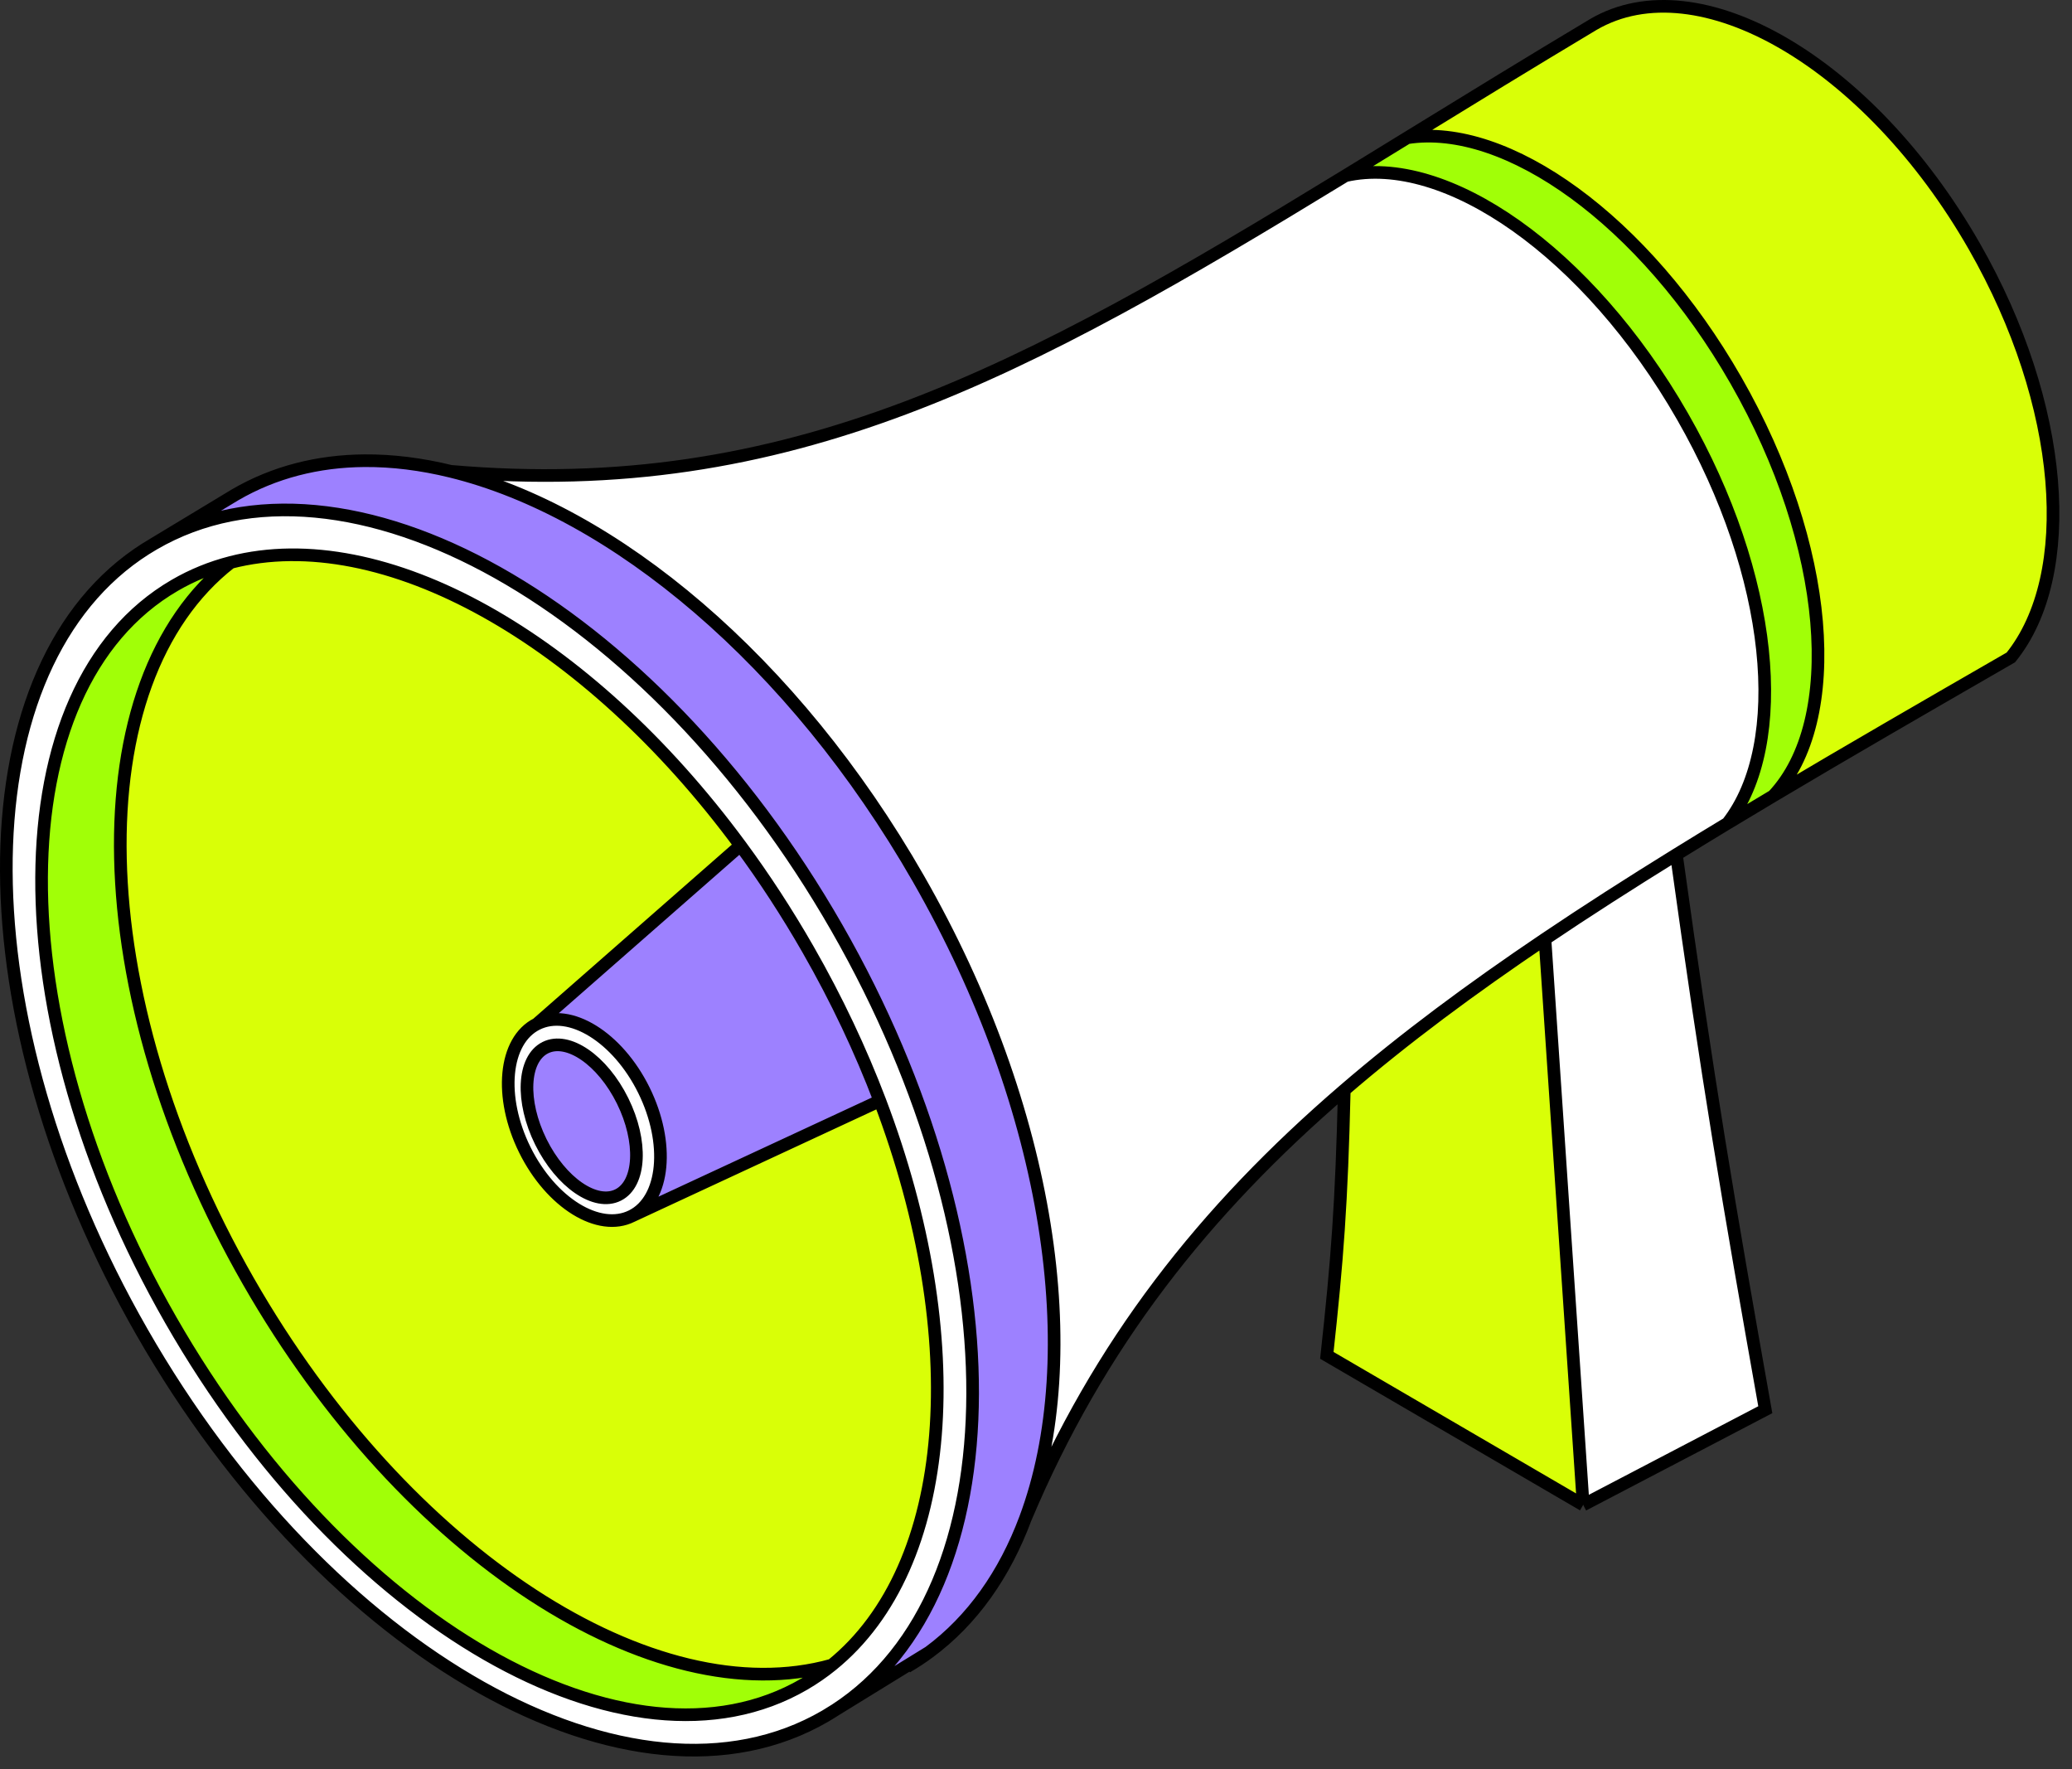 <svg width="82" height="70" viewBox="0 0 82 70" fill="none" xmlns="http://www.w3.org/2000/svg">
<rect x="0" y="0" width="82" height="70" fill="#333333" stroke="none"/>
<path d="M17.838 18.649C24.278 20.223 31.396 26.129 36.346 34.767C41.589 43.917 42.981 53.656 40.58 60.083C43.486 53.178 47.65 47.908 53.2 43.134C55.587 41.08 58.231 39.119 61.142 37.158C62.789 36.048 64.523 34.939 66.343 33.813C67.006 33.403 67.681 32.991 68.367 32.576C70.823 29.434 70.197 22.778 66.587 16.479C62.856 9.966 57.202 6.046 53.248 6.951C40.536 14.72 31.248 19.815 17.838 18.649Z" fill="white"/>
<path d="M33.12 36.715C40.326 49.289 40.258 62.978 33.066 67.652L36.77 65.373C38.485 64.105 39.756 62.289 40.58 60.083C42.981 53.656 41.589 43.917 36.346 34.767C31.396 26.129 24.278 20.223 17.838 18.649C16.672 18.364 15.529 18.221 14.425 18.229C12.585 18.243 10.854 18.678 9.309 19.576L6.083 21.524C13.677 17.106 25.782 23.908 33.12 36.715Z" fill="#9D81FF"/>
<path d="M68.696 15.044C65.069 8.714 59.626 4.834 55.693 5.451C54.863 5.961 54.049 6.461 53.248 6.951C57.202 6.046 62.856 9.966 66.587 16.479C70.197 22.778 70.823 29.434 68.367 32.576C68.961 32.217 69.564 31.855 70.176 31.491C72.975 28.515 72.445 21.588 68.696 15.044Z" fill="#A1FF07"/>
<path d="M78.127 9.734C73.966 2.471 67.222 -1.455 63.064 0.964C60.552 2.466 58.192 3.916 55.945 5.296L55.693 5.451C59.626 4.834 65.069 8.714 68.696 15.044C72.445 21.588 72.975 28.515 70.176 31.491C73.107 29.746 76.239 27.939 79.58 26.013C82.216 22.752 81.731 16.023 78.127 9.734Z" fill="#D9FF07"/>
<path d="M61.142 37.158L61.898 48.352L62.655 59.545L69.862 55.779C68.394 47.52 67.592 42.817 66.343 33.813C64.523 34.939 62.789 36.048 61.142 37.158Z" fill="white"/>
<path d="M62.655 59.545L61.898 48.352L61.142 37.158C58.231 39.119 55.587 41.08 53.2 43.134C53.095 47.616 52.922 49.863 52.51 53.628L62.655 59.545Z" fill="#D9FF07"/>
<path d="M25.481 43.134C26.518 45.232 26.305 47.462 25.005 48.115L34.82 43.556C34.062 41.562 33.115 39.55 31.978 37.566C31.144 36.111 30.247 34.737 29.301 33.455L21.247 40.517C22.547 39.864 24.443 41.036 25.481 43.134Z" fill="#9D81FF"/>
<path d="M24.639 43.556C25.435 45.166 25.356 46.834 24.463 47.283C23.57 47.731 22.201 46.79 21.404 45.181C20.608 43.571 20.687 41.903 21.58 41.454C22.474 41.006 23.843 41.947 24.639 43.556Z" fill="#9D81FF"/>
<path d="M9.131 22.254C3.091 26.949 3.298 39.296 9.832 50.7C16.061 61.571 25.902 67.852 32.92 65.884C37.751 61.976 38.392 52.96 34.82 43.556L25.005 48.115C23.704 48.768 21.809 47.597 20.771 45.499C19.733 43.401 19.946 41.17 21.247 40.517L29.301 33.455C23.225 25.214 15.15 20.704 9.131 22.254Z" fill="#D9FF07"/>
<path fill-rule="evenodd" clip-rule="evenodd" d="M33.12 36.715C40.326 49.289 40.258 62.978 33.066 67.652C32.933 67.739 32.797 67.822 32.659 67.903C25.066 72.32 12.96 65.519 5.622 52.711C-1.503 40.278 -1.516 26.755 5.437 21.934C5.646 21.79 5.861 21.653 6.083 21.524C13.677 17.106 25.782 23.908 33.12 36.715ZM25.481 43.134C26.518 45.232 26.305 47.462 25.005 48.115C23.704 48.768 21.809 47.597 20.771 45.499C19.733 43.401 19.946 41.17 21.247 40.517C22.547 39.864 24.443 41.036 25.481 43.134ZM32.92 65.884C37.751 61.976 38.392 52.96 34.82 43.556C34.062 41.562 33.115 39.55 31.978 37.566C31.144 36.111 30.247 34.737 29.301 33.455C23.225 25.214 15.15 20.704 9.131 22.254C8.355 22.454 7.612 22.755 6.913 23.162C-0.051 27.213 -0.119 40.229 6.761 52.235C13.64 64.241 24.862 70.689 31.826 66.639C32.212 66.414 32.577 66.162 32.92 65.884ZM24.463 47.283C25.356 46.834 25.435 45.166 24.639 43.556C23.843 41.947 22.474 41.006 21.58 41.454C20.687 41.903 20.608 43.571 21.404 45.181C22.201 46.79 23.57 47.731 24.463 47.283Z" fill="white"/>
<path d="M6.761 52.235C13.64 64.241 24.862 70.689 31.826 66.639C32.212 66.414 32.577 66.162 32.92 65.884C25.902 67.852 16.061 61.571 9.832 50.7C3.298 39.296 3.091 26.949 9.131 22.254C8.355 22.454 7.612 22.755 6.913 23.162C-0.051 27.213 -0.119 40.229 6.761 52.235Z" fill="#A1FF07"/>
<path d="M32.659 67.903C25.066 72.32 12.96 65.519 5.622 52.711C-1.503 40.278 -1.516 26.755 5.437 21.934C5.646 21.79 5.861 21.653 6.083 21.524M32.659 67.903L33.066 67.652M32.659 67.903C32.797 67.822 32.933 67.739 33.066 67.652M6.083 21.524C13.677 17.106 25.782 23.908 33.12 36.715C40.326 49.289 40.258 62.978 33.066 67.652M6.083 21.524L9.309 19.576C10.854 18.678 12.585 18.243 14.425 18.229C15.529 18.221 16.672 18.364 17.838 18.649M35.885 65.955C36.192 65.776 36.487 65.582 36.77 65.373M17.838 18.649C24.278 20.223 31.396 26.129 36.346 34.767C41.589 43.917 42.981 53.656 40.58 60.083M17.838 18.649C31.248 19.815 40.536 14.72 53.248 6.951M40.58 60.083C39.756 62.289 38.485 64.105 36.77 65.373M40.58 60.083C43.486 53.178 47.65 47.908 53.2 43.134M55.693 5.451C59.626 4.834 65.069 8.714 68.696 15.044C72.445 21.588 72.975 28.515 70.176 31.491M55.693 5.451C54.863 5.961 54.049 6.461 53.248 6.951M55.693 5.451L55.945 5.296M55.693 5.451C55.777 5.4 55.861 5.348 55.945 5.296M53.248 6.951C57.202 6.046 62.856 9.966 66.587 16.479C70.197 22.778 70.823 29.434 68.367 32.576M70.176 31.491C73.107 29.746 76.239 27.939 79.58 26.013C82.216 22.752 81.731 16.023 78.127 9.734C73.966 2.471 67.222 -1.455 63.064 0.964C60.552 2.466 58.192 3.916 55.945 5.296M70.176 31.491C69.564 31.855 68.961 32.217 68.367 32.576M68.367 32.576C67.681 32.991 67.006 33.403 66.343 33.813M36.77 65.373L33.066 67.652M9.131 22.254C3.091 26.949 3.298 39.296 9.832 50.7C16.061 61.571 25.902 67.852 32.92 65.884M9.131 22.254C8.355 22.454 7.612 22.755 6.913 23.162C-0.051 27.213 -0.119 40.229 6.761 52.235C13.64 64.241 24.862 70.689 31.826 66.639C32.212 66.414 32.577 66.162 32.92 65.884M9.131 22.254C15.15 20.704 23.225 25.214 29.301 33.455M32.92 65.884C37.751 61.976 38.392 52.96 34.82 43.556M25.005 48.115C26.305 47.462 26.518 45.232 25.481 43.134C24.443 41.036 22.547 39.864 21.247 40.517M25.005 48.115C23.704 48.768 21.809 47.597 20.771 45.499C19.733 43.401 19.946 41.17 21.247 40.517M25.005 48.115L34.82 43.556M21.247 40.517L29.301 33.455M29.301 33.455C30.247 34.737 31.144 36.111 31.978 37.566C33.115 39.55 34.062 41.562 34.82 43.556M61.142 37.158C62.789 36.048 64.523 34.939 66.343 33.813M61.142 37.158C58.231 39.119 55.587 41.08 53.2 43.134M61.142 37.158L61.898 48.352L62.655 59.545M62.655 59.545L69.862 55.779C68.394 47.52 67.592 42.817 66.343 33.813M62.655 59.545L52.51 53.628C52.922 49.863 53.095 47.616 53.2 43.134M24.639 43.556C25.435 45.166 25.356 46.834 24.463 47.283C23.57 47.731 22.201 46.79 21.404 45.181C20.608 43.571 20.687 41.903 21.58 41.454C22.474 41.006 23.843 41.947 24.639 43.556Z" stroke="black" stroke-width="0.5"/>
</svg>
